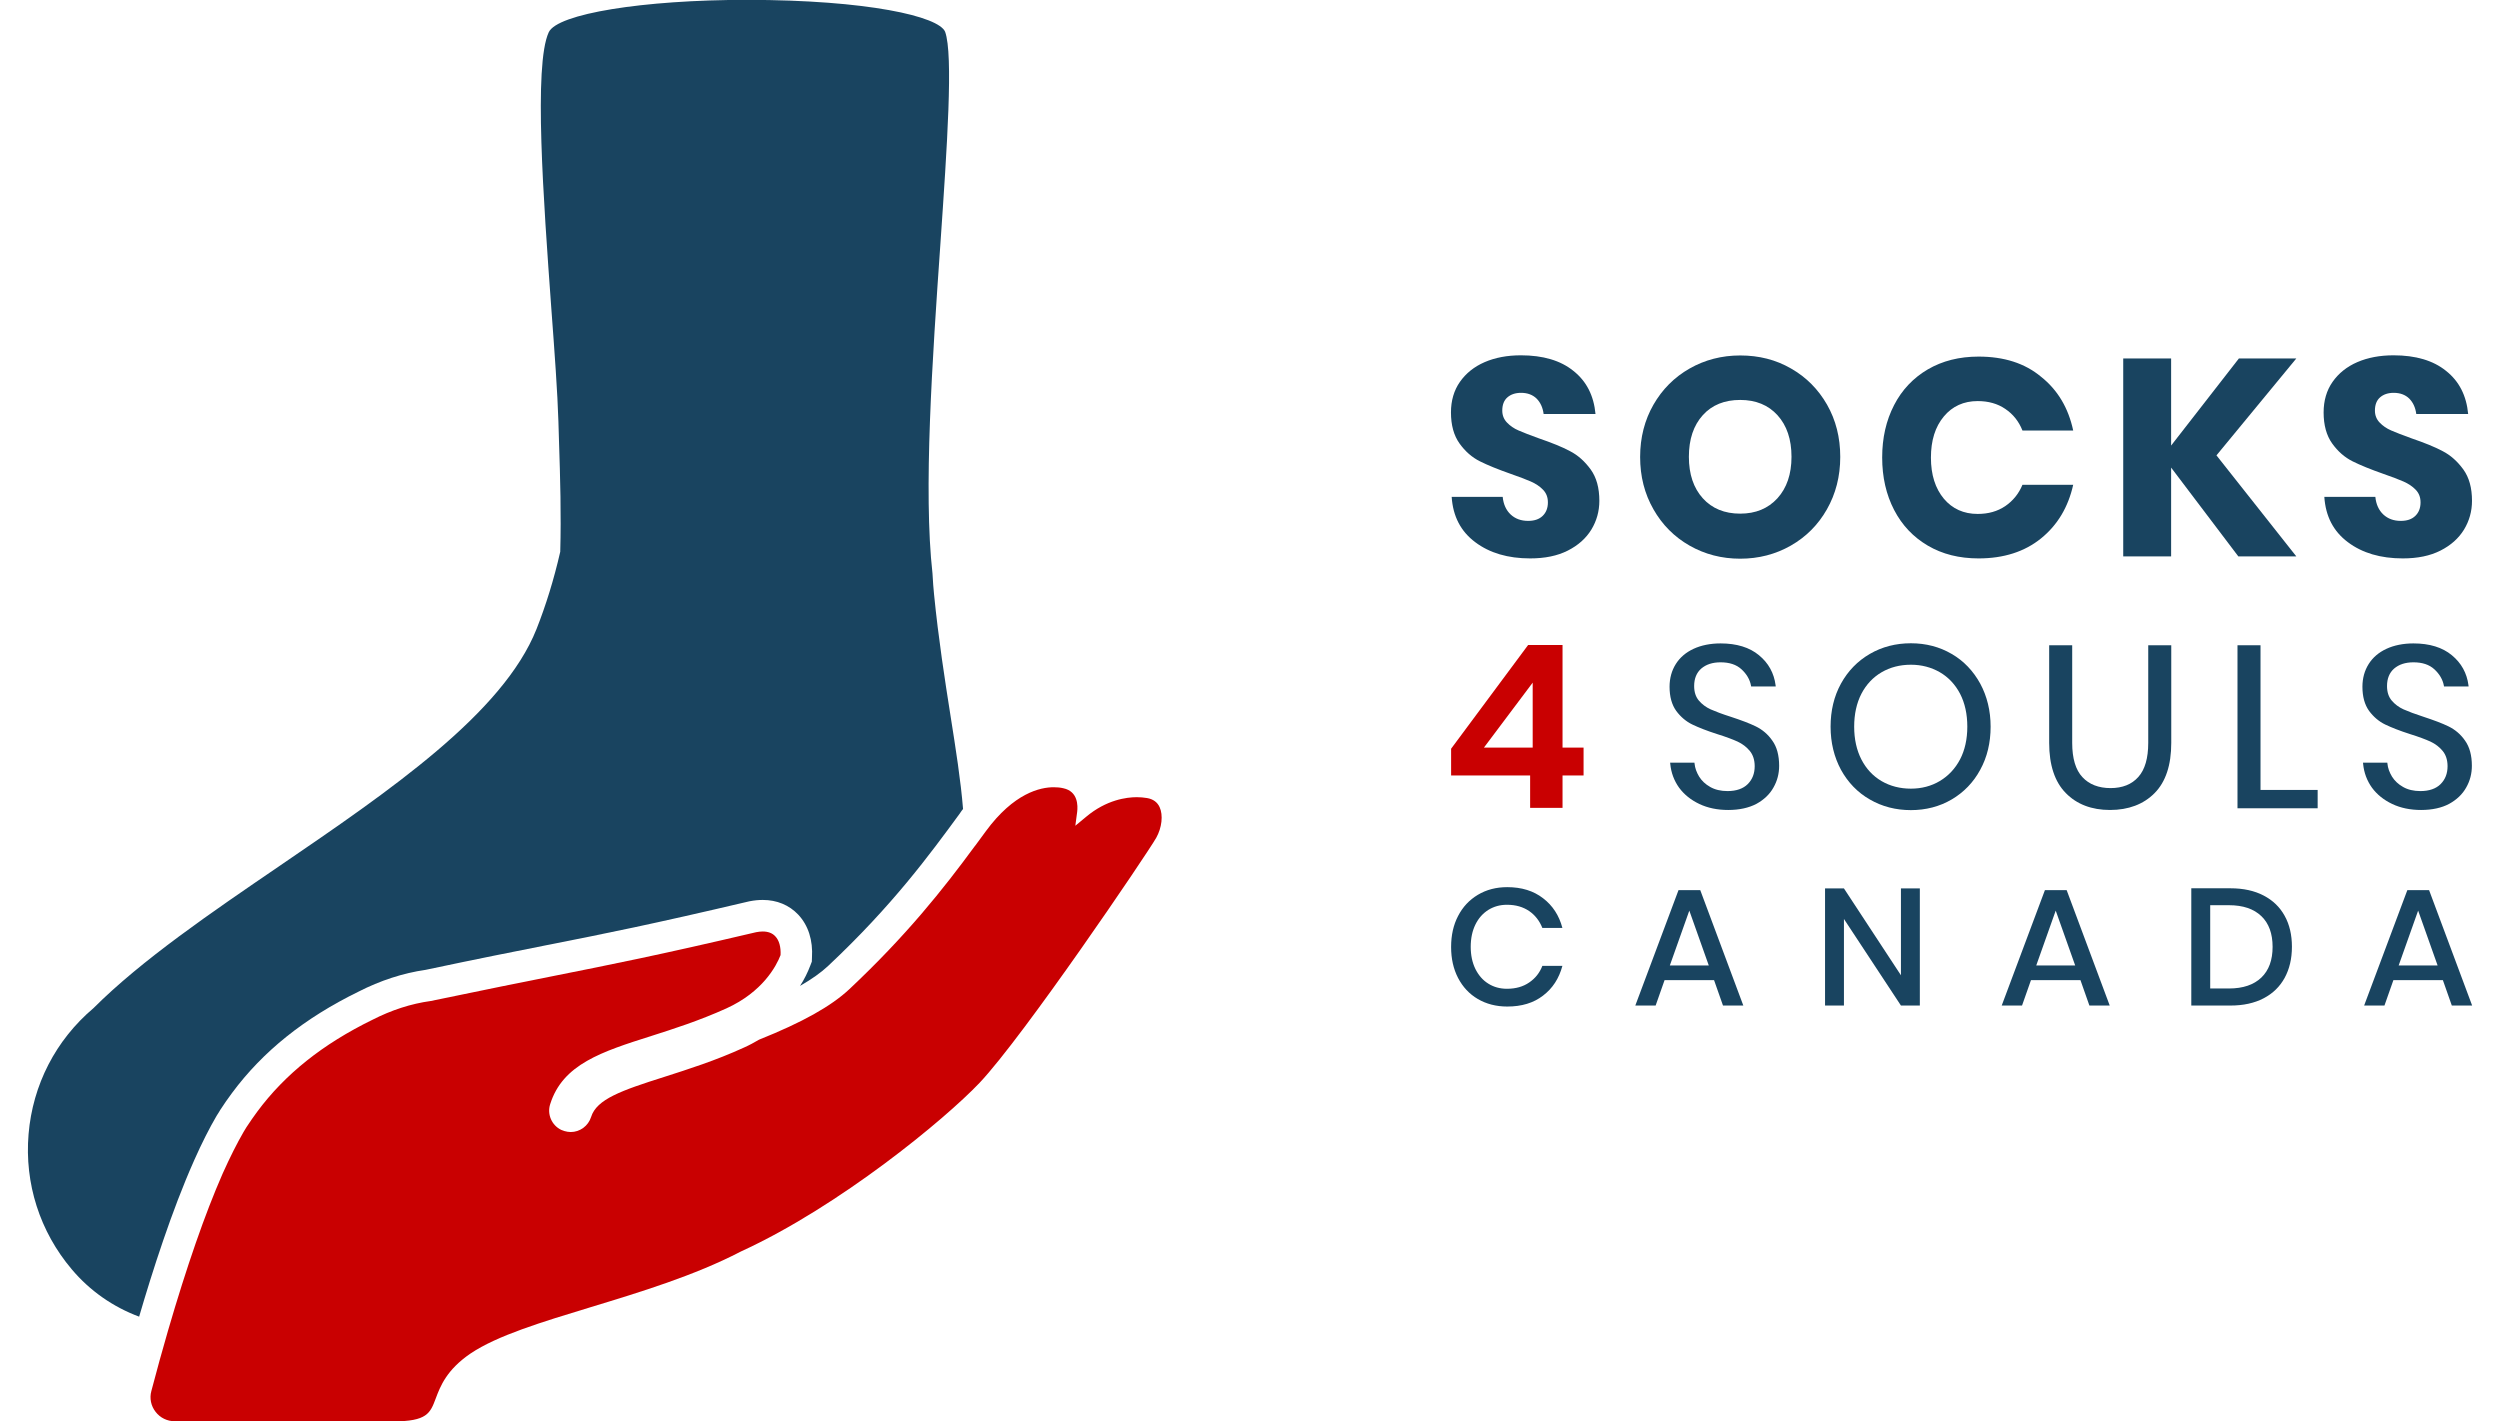 <?xml version="1.0" encoding="utf-8"?>
<!-- Generator: Adobe Illustrator 25.2.1, SVG Export Plug-In . SVG Version: 6.00 Build 0)  -->
<svg version="1.1" id="Layer_1" xmlns="http://www.w3.org/2000/svg" xmlns:xlink="http://www.w3.org/1999/xlink" x="0px" y="0px"
	 viewBox="0 0 1759 1000" style="enable-background:new 0 0 1759 1000;" xml:space="preserve">
<style type="text/css">
	.st0{fill:#194460;}
	.st1{fill:#C90001;}
	.st2{fill:#CB0F01;}
	.st3{fill:#070606;}
	.st4{fill:#666666;}
	.st5{fill:#FFFFFF;}
</style>
<g>
	<g>
		<g>
			<g>
				<g>
					<g>
						<path class="st0" d="M1125.3,352.4c0-9.1-2-16.4-6.1-22.1c-4.1-5.6-8.9-10-14.6-12.9c-5.6-3-12.9-5.9-21.9-9
							c-6.2-2.2-10.9-4.1-14.2-5.5c-3.3-1.4-6-3.3-8.2-5.6c-2.2-2.3-3.3-5.1-3.3-8.4c0-4.1,1.2-7.2,3.6-9.3c2.4-2.1,5.6-3.2,9.6-3.2
							c4.6,0,8.2,1.4,10.9,4c2.7,2.7,4.4,6.3,5,10.9h36.5c-1.2-12.9-6.3-23-15.5-30.3c-9.1-7.4-21.5-11-37-11
							c-9.6,0-18.1,1.6-25.5,4.8c-7.4,3.2-13.2,7.9-17.4,13.9c-4.2,6-6.3,13.2-6.3,21.5c0,8.9,2,16.2,6,21.8
							c4,5.6,8.8,9.8,14.4,12.6c5.6,2.8,12.8,5.7,21.6,8.8c6,2.1,10.8,3.9,14.2,5.4c3.4,1.5,6.3,3.4,8.6,5.8
							c2.3,2.4,3.4,5.3,3.4,8.9c0,3.9-1.2,7.1-3.7,9.5s-5.9,3.5-10.2,3.5c-5,0-9.1-1.5-12.3-4.5c-3.2-3-5.1-7.2-5.6-12.4h-35.9
							c0.9,13.7,6.4,24.3,16.6,31.9c10.1,7.6,23,11.4,38.6,11.4c10.4,0,19.2-1.8,26.5-5.5c7.3-3.7,12.8-8.6,16.6-14.8
							C1123.4,366.5,1125.3,359.7,1125.3,352.4z"/>
						<path class="st0" d="M1224.4,250.1c-13,0-24.9,3.1-35.6,9.2c-10.7,6.1-19.2,14.6-25.4,25.4c-6.2,10.8-9.4,23.1-9.4,36.8
							c0,13.7,3.1,25.9,9.4,36.9c6.2,10.9,14.7,19.4,25.4,25.5c10.7,6.1,22.6,9.2,35.6,9.2c13,0,24.9-3.1,35.6-9.2
							c10.7-6.1,19.2-14.6,25.4-25.5c6.2-10.9,9.4-23.2,9.4-36.9c0-13.7-3.1-25.9-9.3-36.8c-6.2-10.8-14.6-19.3-25.3-25.4
							C1249.5,253.1,1237.6,250.1,1224.4,250.1z M1224.4,281.4c11,0,19.8,3.6,26.3,10.8c6.5,7.2,9.8,16.9,9.8,29.2
							c0,12.2-3.3,21.9-9.9,29.2c-6.6,7.2-15.3,10.8-26.2,10.8c-11,0-19.8-3.6-26.3-10.8c-6.5-7.2-9.8-16.9-9.8-29.2
							c0-12.4,3.3-22.1,9.8-29.3S1213.4,281.4,1224.4,281.4z"/>
						<path class="st0" d="M1392.1,250.9c-13.5,0-25.4,3-35.7,9c-10.2,6-18.2,14.4-23.7,25.1c-5.6,10.8-8.4,23.1-8.4,36.9
							c0,13.8,2.8,26.1,8.4,36.9c5.6,10.8,13.5,19.1,23.7,25.1c10.2,6,22.1,9,35.7,9c17.7,0,32.4-4.7,44-14.1
							c11.6-9.4,19.1-22,22.6-37.7h-35.7c-2.6,6.3-6.7,11.3-12.1,15c-5.5,3.7-11.9,5.5-19.4,5.5c-9.9,0-17.8-3.6-23.8-10.7
							c-6-7.2-9.1-16.8-9.1-28.9c0-12.1,3-21.7,9.1-29c6-7.2,14-10.8,23.8-10.8c7.5,0,14,1.8,19.4,5.5c5.5,3.7,9.5,8.7,12.1,15.2
							h35.7c-3.4-15.9-10.9-28.5-22.6-37.8C1424.6,255.5,1409.9,250.9,1392.1,250.9z"/>
						<path class="st0" d="M1615.7,252.2h-40.4l-47.7,61.3v-61.3h-33.7v139.3h33.7v-62.5l47.3,62.5h40.8l-56.2-71.1L1615.7,252.2z"
							/>
						<path class="st0" d="M1739.3,352.4c0-9.1-2-16.4-6.1-22.1c-4.1-5.6-8.9-10-14.6-12.9c-5.6-3-12.9-5.9-21.9-9
							c-6.2-2.2-10.9-4.1-14.2-5.5c-3.3-1.4-6-3.3-8.2-5.6c-2.2-2.3-3.3-5.1-3.3-8.4c0-4.1,1.2-7.2,3.6-9.3c2.4-2.1,5.6-3.2,9.6-3.2
							c4.6,0,8.2,1.4,10.9,4c2.7,2.7,4.4,6.3,5,10.9h36.5c-1.2-12.9-6.3-23-15.5-30.3c-9.1-7.4-21.5-11-37-11
							c-9.6,0-18.1,1.6-25.5,4.8c-7.4,3.2-13.2,7.9-17.4,13.9c-4.2,6-6.3,13.2-6.3,21.5c0,8.9,2,16.2,6,21.8
							c4,5.6,8.8,9.8,14.4,12.6c5.6,2.8,12.8,5.7,21.6,8.8c6,2.1,10.8,3.9,14.2,5.4c3.4,1.5,6.3,3.4,8.6,5.8
							c2.3,2.4,3.4,5.3,3.4,8.9c0,3.9-1.2,7.1-3.7,9.5s-5.9,3.5-10.2,3.5c-5,0-9.1-1.5-12.3-4.5c-3.2-3-5.1-7.2-5.6-12.4h-35.9
							c0.9,13.7,6.4,24.3,16.6,31.9c10.1,7.6,23,11.4,38.6,11.4c10.4,0,19.2-1.8,26.5-5.5c7.3-3.7,12.8-8.6,16.6-14.8
							C1737.4,366.5,1739.3,359.7,1739.3,352.4z"/>
					</g>
				</g>
				<g>
					<path class="st0" d="M1060.5,624.2c-7.8,0-14.7,1.8-20.7,5.4c-6,3.6-10.6,8.5-13.9,14.9c-3.3,6.3-4.9,13.6-4.9,21.8
						s1.6,15.4,4.9,21.8c3.3,6.3,7.9,11.3,13.9,14.8c6,3.5,12.9,5.3,20.7,5.3c10.1,0,18.5-2.5,25.2-7.7c6.7-5.1,11.2-12,13.6-20.9
						h-14.1c-1.9,4.9-5,8.8-9.3,11.7c-4.2,2.9-9.4,4.4-15.6,4.4c-4.9,0-9.3-1.2-13.1-3.6c-3.9-2.4-6.9-5.9-9.1-10.3
						c-2.2-4.5-3.3-9.7-3.3-15.6c0-6,1.1-11.2,3.3-15.7c2.2-4.5,5.3-7.9,9.1-10.3c3.9-2.4,8.2-3.6,13.1-3.6c6.2,0,11.3,1.5,15.6,4.4
						c4.2,2.9,7.3,6.9,9.3,11.9h14.1c-2.3-8.8-6.9-15.8-13.6-20.9C1079,626.8,1070.6,624.2,1060.5,624.2z"/>
					<path class="st0" d="M1212.3,707.5h14.3l-30.3-81.2H1181l-30.4,81.2h14.3l6.3-17.9h34.8L1212.3,707.5z M1174.9,679.3l13.7-38.6
						l13.7,38.6H1174.9z"/>
					<path class="st0" d="M1350.8,625.1h-13.3v61.1l-40.1-61.1h-13.3v82.4h13.3v-60.9l40.1,60.9h13.3V625.1z"/>
					<path class="st0" d="M1470.1,707.5h14.3l-30.3-81.2h-15.3l-30.4,81.2h14.3l6.3-17.9h34.8L1470.1,707.5z M1432.7,679.3
						l13.7-38.6l13.7,38.6H1432.7z"/>
					<path class="st0" d="M1612.6,666.1c0-8.3-1.7-15.6-5.1-21.7c-3.4-6.2-8.3-10.9-14.8-14.3c-6.5-3.4-14.3-5.1-23.3-5.1h-27.6
						v82.5h27.6c9,0,16.8-1.7,23.3-5.1s11.4-8.2,14.8-14.4C1610.9,681.7,1612.6,674.5,1612.6,666.1z M1568.3,695.5h-13.2v-58.6h13.2
						c9.9,0,17.5,2.6,22.8,7.7c5.3,5.1,7.9,12.3,7.9,21.6c0,9.3-2.6,16.5-7.9,21.6C1585.8,692.9,1578.2,695.5,1568.3,695.5z"/>
					<path class="st0" d="M1725.1,707.5h14.3l-30.3-81.2h-15.3l-30.4,81.2h14.3l6.3-17.9h34.8L1725.1,707.5z M1687.7,679.3
						l13.7-38.6l13.7,38.6H1687.7z"/>
				</g>
				<g>
					<path class="st0" d="M1216,569.9c-7.6,0-14.4-1.4-20.3-4.2c-5.9-2.8-10.7-6.6-14.3-11.5c-3.5-4.9-5.6-10.5-6.2-16.7l-0.1-0.9
						h17.1l0.1,0.7c0.3,3.1,1.4,6.1,3.2,9.1c1.8,2.9,4.4,5.4,7.8,7.3c3.3,1.9,7.4,2.9,12.2,2.9c6.2,0,11-1.7,14.2-4.9
						c3.3-3.3,4.9-7.5,4.9-12.6c0-4.4-1.2-8-3.4-10.7c-2.3-2.8-5.2-5-8.6-6.6c-3.5-1.6-8.3-3.4-14.4-5.3c-7.2-2.3-13-4.6-17.4-6.7
						c-4.4-2.1-8.3-5.4-11.4-9.6c-3.1-4.3-4.7-10-4.7-17c0-6,1.5-11.4,4.4-16c2.9-4.6,7.1-8.2,12.5-10.7c5.4-2.5,11.8-3.8,19-3.8
						c11.3,0,20.4,2.8,27,8.3c6.7,5.5,10.6,12.6,11.7,21.1l0.1,0.9h-17.3l-0.1-0.6c-0.8-4.3-3.1-8.2-6.7-11.5
						c-3.6-3.3-8.5-4.9-14.7-4.9c-5.7,0-10.2,1.5-13.6,4.4c-3.3,2.9-5,7-5,12.3c0,4.2,1.1,7.6,3.3,10.2c2.2,2.6,5,4.7,8.3,6.2
						c3.4,1.5,8.1,3.3,14.1,5.2c7.3,2.4,13.2,4.6,17.7,6.8c4.5,2.2,8.5,5.5,11.6,10c3.2,4.4,4.8,10.4,4.8,17.7
						c0,5.5-1.3,10.6-4,15.3c-2.6,4.7-6.7,8.6-12,11.5C1230.5,568.4,1223.8,569.9,1216,569.9z"/>
					<path class="st0" d="M1373.2,562.5c8.5-5,15.3-12,20.1-20.9c4.9-8.9,7.3-19.1,7.3-30.3c0-11.2-2.5-21.4-7.3-30.3
						c-4.9-8.9-11.6-16-20.1-20.9c-8.5-5-18.2-7.5-28.7-7.5c-10.6,0-20.3,2.5-28.9,7.5c-8.6,5-15.4,12-20.3,20.9
						c-4.9,8.9-7.3,19.1-7.3,30.3c0,11.2,2.5,21.4,7.3,30.3c4.9,8.9,11.7,16,20.3,20.9c8.6,5,18.3,7.5,28.9,7.5
						C1355,570,1364.7,567.5,1373.2,562.5z M1364.9,473c6,3.5,10.8,8.6,14.2,15.1c3.4,6.6,5.1,14.3,5.1,23.2c0,8.7-1.7,16.5-5.1,23
						c-3.4,6.5-8.2,11.6-14.2,15.2c-6,3.6-12.9,5.4-20.4,5.4c-7.6,0-14.6-1.8-20.6-5.3c-6-3.5-10.8-8.6-14.2-15.2
						c-3.4-6.6-5.1-14.4-5.1-23.1c0-8.8,1.7-16.6,5.1-23.2c3.4-6.5,8.2-11.6,14.2-15.1c6-3.5,12.9-5.3,20.6-5.3
						C1352,467.7,1358.8,469.5,1364.9,473z"/>
					<path class="st0" d="M1484.6,569.9c-12.9,0-23.4-4-31.1-11.9c-7.8-7.9-11.7-19.8-11.7-35.3V454h16.2v68.7
						c0,10.9,2.4,19,7.2,24.1c4.7,5.1,11.4,7.7,19.8,7.7c8.3,0,14.9-2.6,19.5-7.8c4.7-5.2,7-13.3,7-24V454h16.2v68.7
						c0,15.6-3.9,27.4-11.7,35.3C1508.2,565.9,1497.6,569.9,1484.6,569.9z"/>
					<polygon class="st0" points="1574.3,568.7 1574.3,454 1590.5,454 1590.5,555.8 1630.7,555.8 1630.7,568.7 					"/>
					<path class="st0" d="M1703.5,569.9c-7.6,0-14.4-1.4-20.3-4.2c-5.9-2.8-10.7-6.6-14.3-11.5c-3.5-4.9-5.6-10.5-6.2-16.7l-0.1-0.9
						h17.1l0.1,0.7c0.3,3.1,1.4,6.1,3.2,9.1c1.8,2.9,4.4,5.4,7.8,7.3c3.3,1.9,7.4,2.9,12.2,2.9c6.2,0,11-1.7,14.2-4.9
						c3.3-3.3,4.9-7.5,4.9-12.6c0-4.4-1.2-8-3.4-10.7c-2.3-2.8-5.2-5-8.6-6.6c-3.5-1.6-8.3-3.4-14.4-5.3c-7.2-2.3-13-4.6-17.4-6.7
						c-4.4-2.1-8.3-5.4-11.4-9.6c-3.1-4.3-4.7-10-4.7-17c0-6,1.5-11.4,4.4-16c2.9-4.6,7.1-8.2,12.5-10.7c5.4-2.5,11.8-3.8,19-3.8
						c11.3,0,20.4,2.8,27,8.3c6.7,5.5,10.6,12.6,11.7,21.1l0.1,0.9h-17.3l-0.1-0.6c-0.8-4.3-3.1-8.2-6.7-11.5
						c-3.6-3.3-8.5-4.9-14.7-4.9c-5.7,0-10.2,1.5-13.6,4.4c-3.3,2.9-5,7-5,12.3c0,4.2,1.1,7.6,3.3,10.2c2.2,2.6,5,4.7,8.3,6.2
						c3.4,1.5,8.1,3.3,14,5.2c7.3,2.4,13.2,4.6,17.7,6.8c4.5,2.2,8.5,5.5,11.6,10c3.2,4.5,4.8,10.4,4.8,17.7c0,5.5-1.3,10.6-4,15.3
						c-2.6,4.7-6.7,8.6-12,11.5C1718,568.4,1711.3,569.9,1703.5,569.9z"/>
					<path class="st1" d="M1021,545.6v-18.8l54.2-73h24.2V526h14.8v19.6h-14.8v22.8h-22.8v-22.8H1021z M1078.4,480.3l-34.3,45.7
						h34.3V480.3z"/>
				</g>
			</g>
		</g>
	</g>
	<path class="st0" d="M97.9,926.4c-18.3-6.8-34.7-18.2-47.4-33.3c-22.5-26.6-33.3-60.4-30.4-95.1c2.9-34.7,19.1-66.2,45.7-88.7
		c33.8-33.8,83.2-67.5,131-100.1c77.2-52.7,157.1-107.2,180.7-166.6c6.6-16.7,12.2-34.8,16.6-54l0.1-0.4l0-0.4
		c0.7-25.4,0-50.9-0.9-77.9l-0.4-13.4c-0.6-19.9-2.7-48.9-5-79.6c-5.5-76.2-12.5-171.1-1.8-194.2c6-13,66.1-22.8,139.7-22.8
		C610.3,0,660.6,11.5,665,22.4c5.8,16.2,1.4,80.5-3.3,148.7c-5.7,81.8-12.1,174.4-5.6,232.4c0.3,6,0.7,10.6,1.1,14.7
		c3.1,31.3,7.6,60.1,11.6,85.5c3.7,23.4,7.2,45.6,8.8,65.5c-0.6,0.8-1.2,1.5-1.7,2.3l-0.6,0.9c-21.1,28.8-47.3,64.7-92.7,107.3
		c-4.9,4.6-11.4,9.2-19.7,14c3-4.6,5.4-9.5,7.3-14.5l1-2.6l0.1-2.7c0.8-12.3-2.6-22.8-9.6-30.3c-6.4-6.8-15.1-10.4-25-10.4
		c-3,0-6,0.3-9.1,0.9l-0.5,0.1c-69.7,16.4-99.5,22.3-140.8,30.5l-1.1,0.2c-22.7,4.5-48.5,9.6-85.8,17.5
		c-15.9,2.3-31.8,7.5-47.1,15.3c-38.2,18.7-67.3,42-89.1,71.4c-2.8,3.8-5.7,7.9-8.4,12.1l-0.2,0.4c-0.7,1.1-1.5,2.3-2.2,3.5
		c-5.1,8.7-10.4,19.2-15.7,31.1c-0.2,0.4-0.2,0.5-0.3,0.7C120.9,851.7,107.1,894.9,97.9,926.4z"/>
	<path class="st1" d="M123,1000c-5.3,0-10.3-2.4-13.5-6.6c-3.3-4.2-4.4-9.6-3-14.7c3.8-14.6,7.8-28.9,11.7-42.4
		c13.2-45.3,26.1-82.4,38.3-110.2c0.1-0.2,0.3-0.6,0.4-0.9c4.9-10.9,9.8-20.7,14.5-28.8l2-3.3c2.6-4,5.1-7.5,7.5-10.8
		c19.6-26.5,46.2-47.7,81.2-64.8c13.3-6.8,27.1-11.3,41-13.2c38.3-8,64.4-13.2,87.4-17.8c40-8,71.7-14.2,141.5-30.6
		c1.6-0.3,3.2-0.5,4.6-0.5c3.8,0,6.8,1.1,8.9,3.4c2.7,2.8,4,7.5,3.7,13.2c-3,7.8-12.6,25.9-38.1,37.5c-19,8.6-37.7,14.6-52.8,19.4
		c-35,11.1-62.4,19.9-71.2,48c-2.3,7.1,1.1,14.9,7.8,18.1c0.7,0.3,1.5,0.6,2.2,0.8c1.4,0.4,2.9,0.7,4.4,0.7
		c6.6,0,12.4-4.3,14.4-10.6c3.9-12.5,21.2-18.6,51.5-28.2c16.8-5.4,35.9-11.4,56.2-20.7c3.6-1.6,7.1-3.5,10.5-5.5
		c30.5-12.2,50.7-23.5,63.6-35.6c40.1-37.7,66-70.4,87.9-100.2l0.8-1v0c2.5-3.4,4.9-6.6,7.2-9.8c19.8-27,38.4-31,47.8-31
		c2.4,0,4.6,0.2,6.7,0.7c10.5,2.2,10.3,12.4,9.8,16.6l-1.3,9.8l7.6-6.3c14.3-12,28.5-13.8,35.6-13.8c2.4,0,4.9,0.2,7.2,0.6
		c4.3,0.7,7.3,2.9,8.9,6.4c2.6,5.6,1.6,14.5-2.4,21.6c-6.5,11.4-93.2,139.5-124.3,172.4c-24.4,25.7-98.6,86.9-167.8,118.6l-0.4,0.2
		c-32.1,16.7-70.8,28.5-105,38.9c-35.5,10.8-66.1,20.1-84.9,32.7c-16.9,11.5-21.3,23.1-24.5,31.6c-3.9,10.4-6,16.2-30.2,16.2H123z"
		/>
</g>
</svg>
